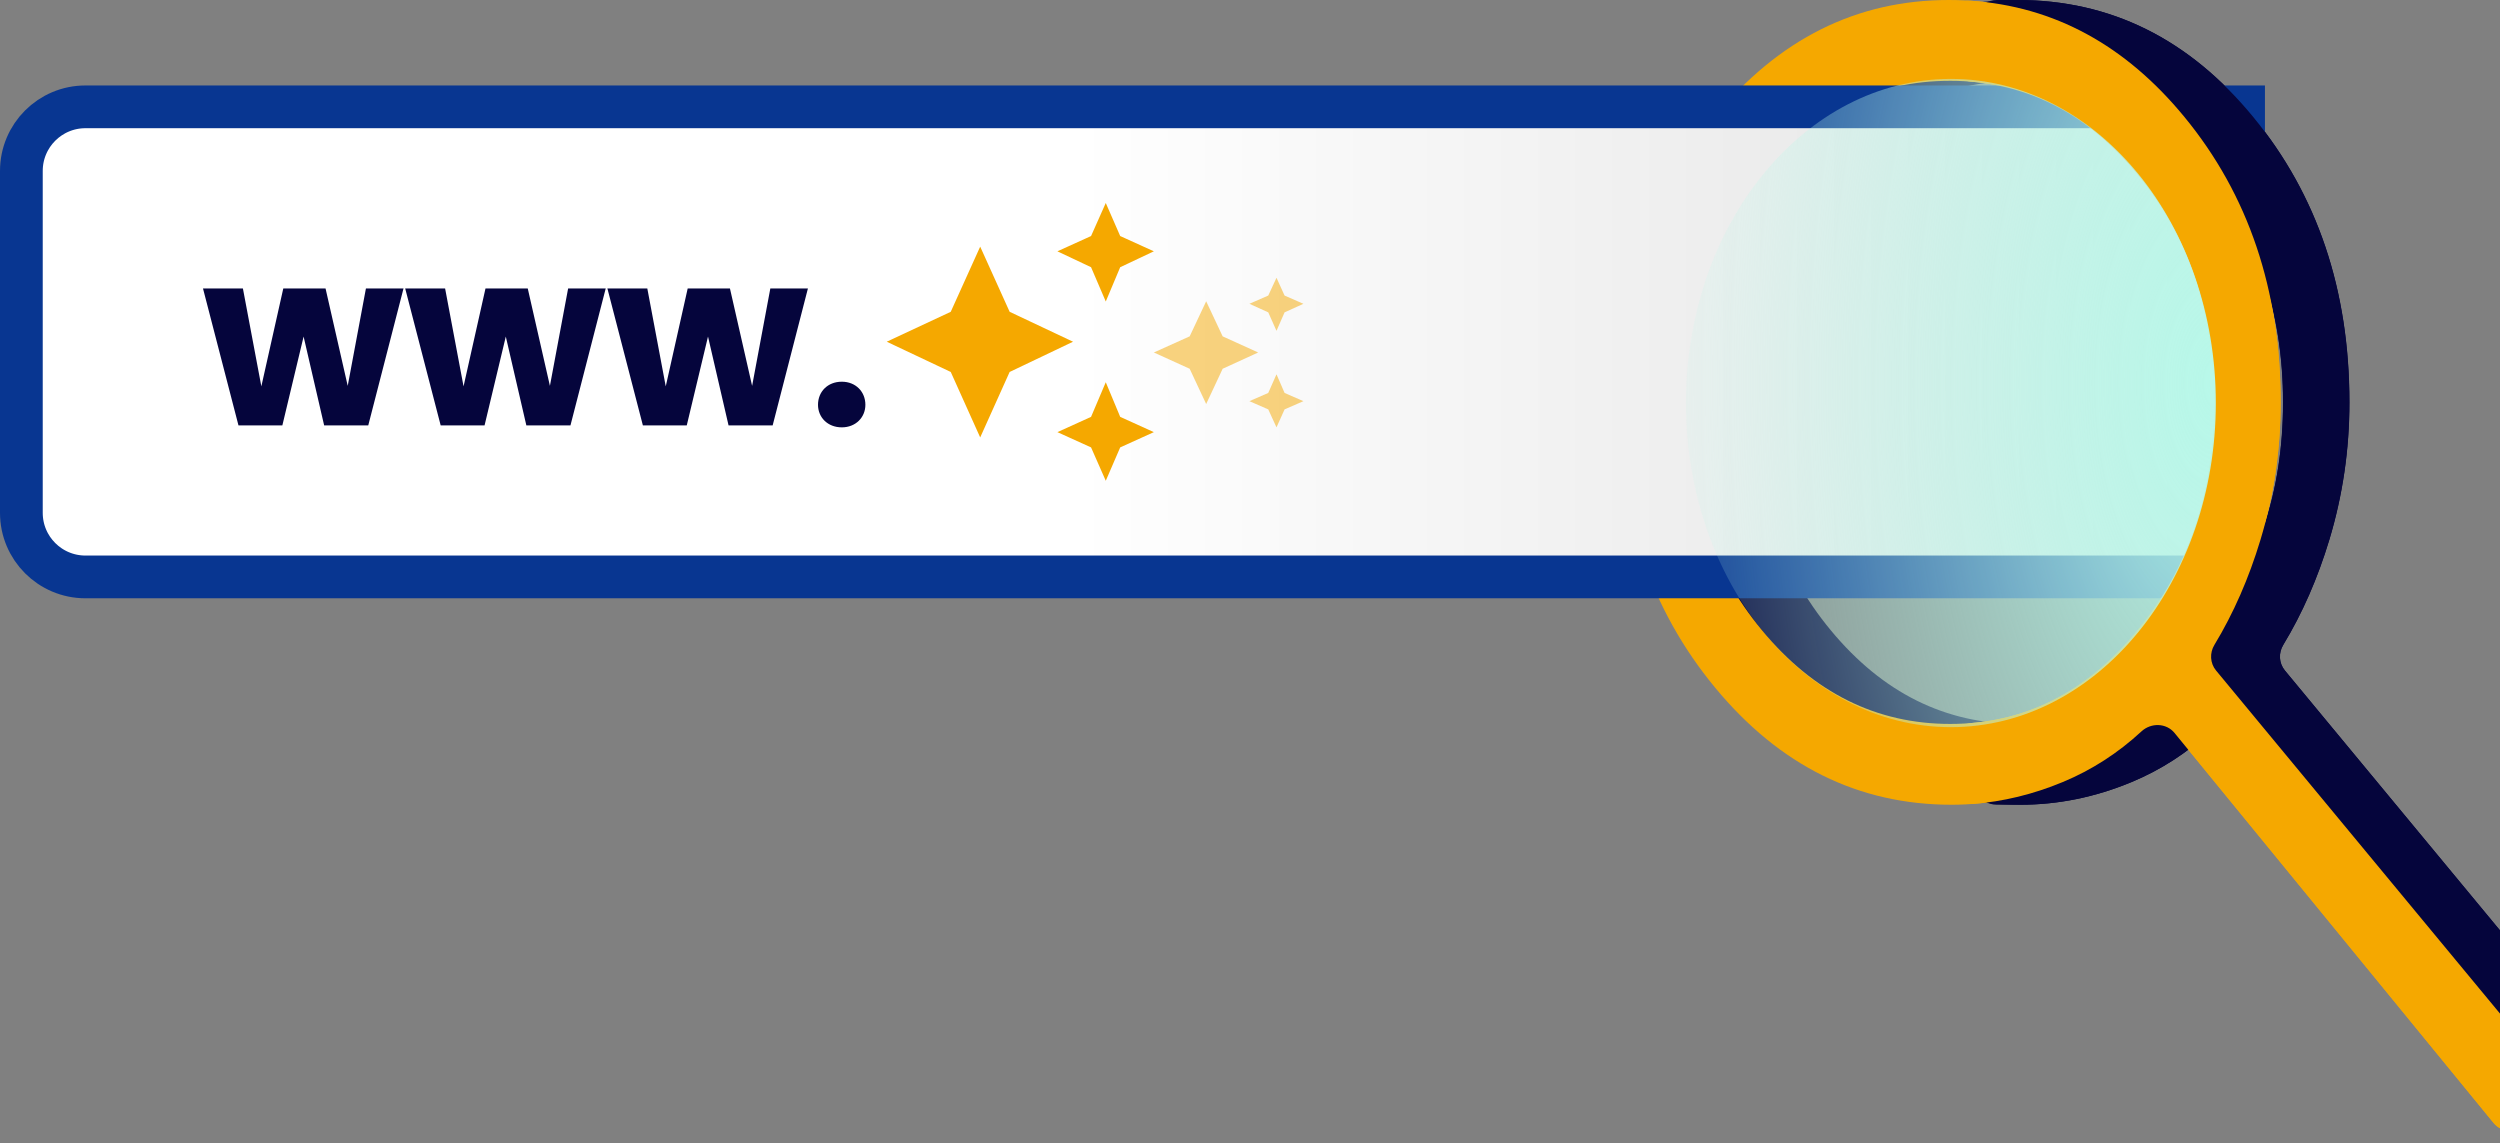 <svg width="234" height="107" viewBox="0 0 234 107" fill="none" xmlns="http://www.w3.org/2000/svg">
<rect x="0" y="0" width="234" height="107" fill="#808080" stroke="none"/>
<path d="M242.94 105.115C242.139 106.09 240.646 106.088 239.847 105.111L209.986 68.606C209.214 67.662 207.787 67.629 206.891 68.457C204.696 70.487 202.241 72.068 199.526 73.199C196.118 74.616 192.645 75.324 189.108 75.324C180.395 75.324 173.018 71.673 166.978 64.371C160.938 57.072 157.918 48.169 157.918 37.662C157.918 27.155 160.916 18.252 166.913 10.953C172.91 3.651 180.222 0 188.851 0C197.564 0 204.919 3.651 210.916 10.953C216.912 18.252 219.911 27.155 219.911 37.662C219.911 42.075 219.285 46.356 218.035 50.506C216.94 54.133 215.5 57.418 213.716 60.361C213.259 61.115 213.306 62.078 213.868 62.757L244.872 100.214C245.482 100.952 245.484 102.019 244.876 102.759L242.94 105.115ZM188.978 67.76C195.882 67.76 201.727 64.845 206.514 59.016C211.304 53.184 213.699 46.066 213.699 37.662C213.699 29.258 211.304 22.14 206.514 16.308C201.727 10.479 195.882 7.564 188.978 7.564C181.989 7.564 176.102 10.479 171.314 16.308C166.525 22.14 164.13 29.258 164.13 37.662C164.13 46.066 166.546 53.184 171.379 59.016C176.21 64.845 182.076 67.76 188.978 67.76Z" fill="#05053C"/>
<path d="M236.503 105.115C235.702 106.09 234.209 106.088 233.41 105.111L203.549 68.606C202.776 67.662 201.349 67.629 200.454 68.457C198.259 70.487 195.804 72.068 193.088 73.199C189.68 74.616 186.208 75.324 182.671 75.324C173.958 75.324 166.581 71.673 160.541 64.371C154.501 57.072 151.48 48.169 151.48 37.662C151.48 27.155 154.479 18.252 160.475 10.953C166.472 3.651 173.785 0 182.413 0C191.126 0 198.482 3.651 204.478 10.953C210.475 18.252 213.473 27.155 213.473 37.662C213.473 42.075 212.848 46.356 211.597 50.506C210.502 54.133 209.063 57.418 207.279 60.361C206.822 61.115 206.869 62.078 207.43 62.757L238.434 100.214C239.045 100.952 239.047 102.019 238.439 102.759L236.503 105.115ZM182.54 67.76C189.444 67.76 195.29 64.845 200.077 59.016C204.866 53.184 207.261 46.066 207.261 37.662C207.261 29.258 204.866 22.14 200.077 16.308C195.29 10.479 189.444 7.564 182.54 7.564C175.552 7.564 169.664 10.479 164.877 16.308C160.087 22.14 157.692 29.258 157.692 37.662C157.692 46.066 160.109 53.184 164.942 59.016C169.773 64.845 175.639 67.76 182.54 67.76Z" fill="#F5A800"/>
<path d="M210 12V10H208H8C4.686 10 2 12.686 2 16V48C2 51.314 4.686 54 8 54H208H210V52V12Z" fill="url(#paint0_linear_1195_17667)"/>
<path d="M22.321 39.816H26.429L28.417 31.502L30.34 39.816H34.469L37.769 27H34.251L32.547 36.118L30.471 27H26.516L24.462 36.164L22.736 27H19L22.321 39.816Z" fill="#05053C"/>
<path d="M41.247 39.816H45.355L47.343 31.502L49.266 39.816H53.395L56.694 27H53.177L51.472 36.118L49.397 27H45.442L43.388 36.164L41.662 27H37.926L41.247 39.816Z" fill="#05053C"/>
<path d="M60.173 39.816H64.281L66.269 31.502L68.192 39.816H72.321L75.621 27H72.103L70.398 36.118L68.323 27H64.368L62.314 36.164L60.588 27H56.852L60.173 39.816Z" fill="#05053C"/>
<path d="M81 37.887C81 36.67 80.104 35.728 78.793 35.728C77.46 35.728 76.565 36.67 76.565 37.887C76.565 39.058 77.46 40 78.793 40C80.104 40 81 39.058 81 37.887Z" fill="#05053C"/>
<path d="M103.5 28.221L102.123 25.011L98.973 23.523L102.123 22.093L103.5 19L104.85 22.093L108 23.523L104.85 25.011L103.5 28.221ZM103.5 45L102.123 41.877L98.973 40.448L102.123 39.018L103.5 35.779L104.85 39.018L108 40.448L104.85 41.877L103.5 45ZM91.746 40.944L88.99 34.816L83 31.985L88.99 29.184L91.746 23.085L94.502 29.184L100.436 31.985L94.502 34.816L91.746 40.944Z" fill="#F5A800"/>
<path opacity="0.5" d="M119.48 30.965L118.709 29.237L116.945 28.435L118.709 27.665L119.48 26L120.236 27.665L122 28.435L120.236 29.237L119.48 30.965ZM119.48 40L118.709 38.319L116.945 37.549L118.709 36.779L119.48 35.035L120.236 36.779L122 37.549L120.236 38.319L119.48 40ZM112.898 37.816L111.354 34.516L108 32.992L111.354 31.483L112.898 28.2L114.441 31.483L117.764 32.992L114.441 34.516L112.898 37.816Z" fill="#F5A800"/>
<path d="M210 12V10H208H8C4.686 10 2 12.686 2 16V48C2 51.314 4.686 54 8 54H208H210V52V12Z" stroke="#083691" stroke-width="4"/>
<path d="M209.976 68.606L239.837 105.111C240.636 106.088 242.129 106.09 242.93 105.115L244.866 102.759C245.474 102.019 245.472 100.952 244.861 100.214L213.858 62.757C213.296 62.078 213.249 61.115 213.706 60.361C215.49 57.418 216.929 54.133 218.024 50.506C219.275 46.356 219.9 42.075 219.9 37.662C219.9 27.155 216.902 18.252 210.905 10.953C204.909 3.651 197.554 0 188.84 0H186.899C185.199 0 184.274 1.987 185.369 3.288L188.368 6.852C188.748 7.304 189.309 7.559 189.899 7.582C196.398 7.834 201.933 10.743 206.504 16.308C211.294 22.14 213.688 29.258 213.688 37.662C213.688 46.066 211.294 53.184 206.504 59.016C201.933 64.581 196.398 67.49 189.899 67.742C189.309 67.765 188.748 68.021 188.368 68.472L185.369 72.037C184.274 73.337 185.199 75.324 186.899 75.324H189.098C192.635 75.324 196.107 74.616 199.516 73.199C202.231 72.068 204.686 70.487 206.881 68.457C207.776 67.629 209.204 67.662 209.976 68.606Z" fill="#05053C"/>
<path d="M203.538 68.606L233.399 105.111C234.198 106.088 235.691 106.09 236.492 105.115L238.428 102.759C239.036 102.019 239.034 100.952 238.423 100.214L207.42 62.757C206.858 62.078 206.811 61.115 207.268 60.361C209.052 57.418 210.492 54.133 211.586 50.506C212.837 46.356 213.462 42.075 213.462 37.662C213.462 27.155 210.464 18.252 204.467 10.953C198.943 4.226 192.266 0.598 184.436 0.068C183.32 -0.008 182.418 0.916 182.437 2.034L182.497 5.598C182.515 6.689 183.407 7.554 184.494 7.645C190.549 8.152 195.74 11.04 200.066 16.308C204.856 22.14 207.25 29.258 207.25 37.662C207.25 46.066 204.856 53.184 200.066 59.016C195.756 64.264 190.588 67.15 184.562 67.673C183.449 67.77 182.545 68.677 182.565 69.795L182.626 73.359C182.645 74.45 183.536 75.332 184.624 75.251C187.485 75.037 190.302 74.353 193.078 73.199C195.793 72.068 198.248 70.487 200.443 68.457C201.338 67.629 202.766 67.662 203.538 68.606Z" fill="#F5A800"/>
<ellipse cx="182.602" cy="37.724" rx="24.798" ry="30.338" fill="url(#paint1_radial_1195_17667)"/>
<defs>
<linearGradient id="paint0_linear_1195_17667" x1="4" y1="52" x2="208" y2="52" gradientUnits="userSpaceOnUse">
<stop offset="0.474" stop-color="white"/>
<stop offset="1" stop-color="#E0E0E0"/>
</linearGradient>
<radialGradient id="paint1_radial_1195_17667" cx="0" cy="0" r="1" gradientUnits="userSpaceOnUse" gradientTransform="translate(207.4 35.878) rotate(180) scale(49.595 96.729)">
<stop stop-color="#B7F8E9"/>
<stop offset="1" stop-color="#B7F8E9" stop-opacity="0.12"/>
</radialGradient>
</defs>
</svg>
